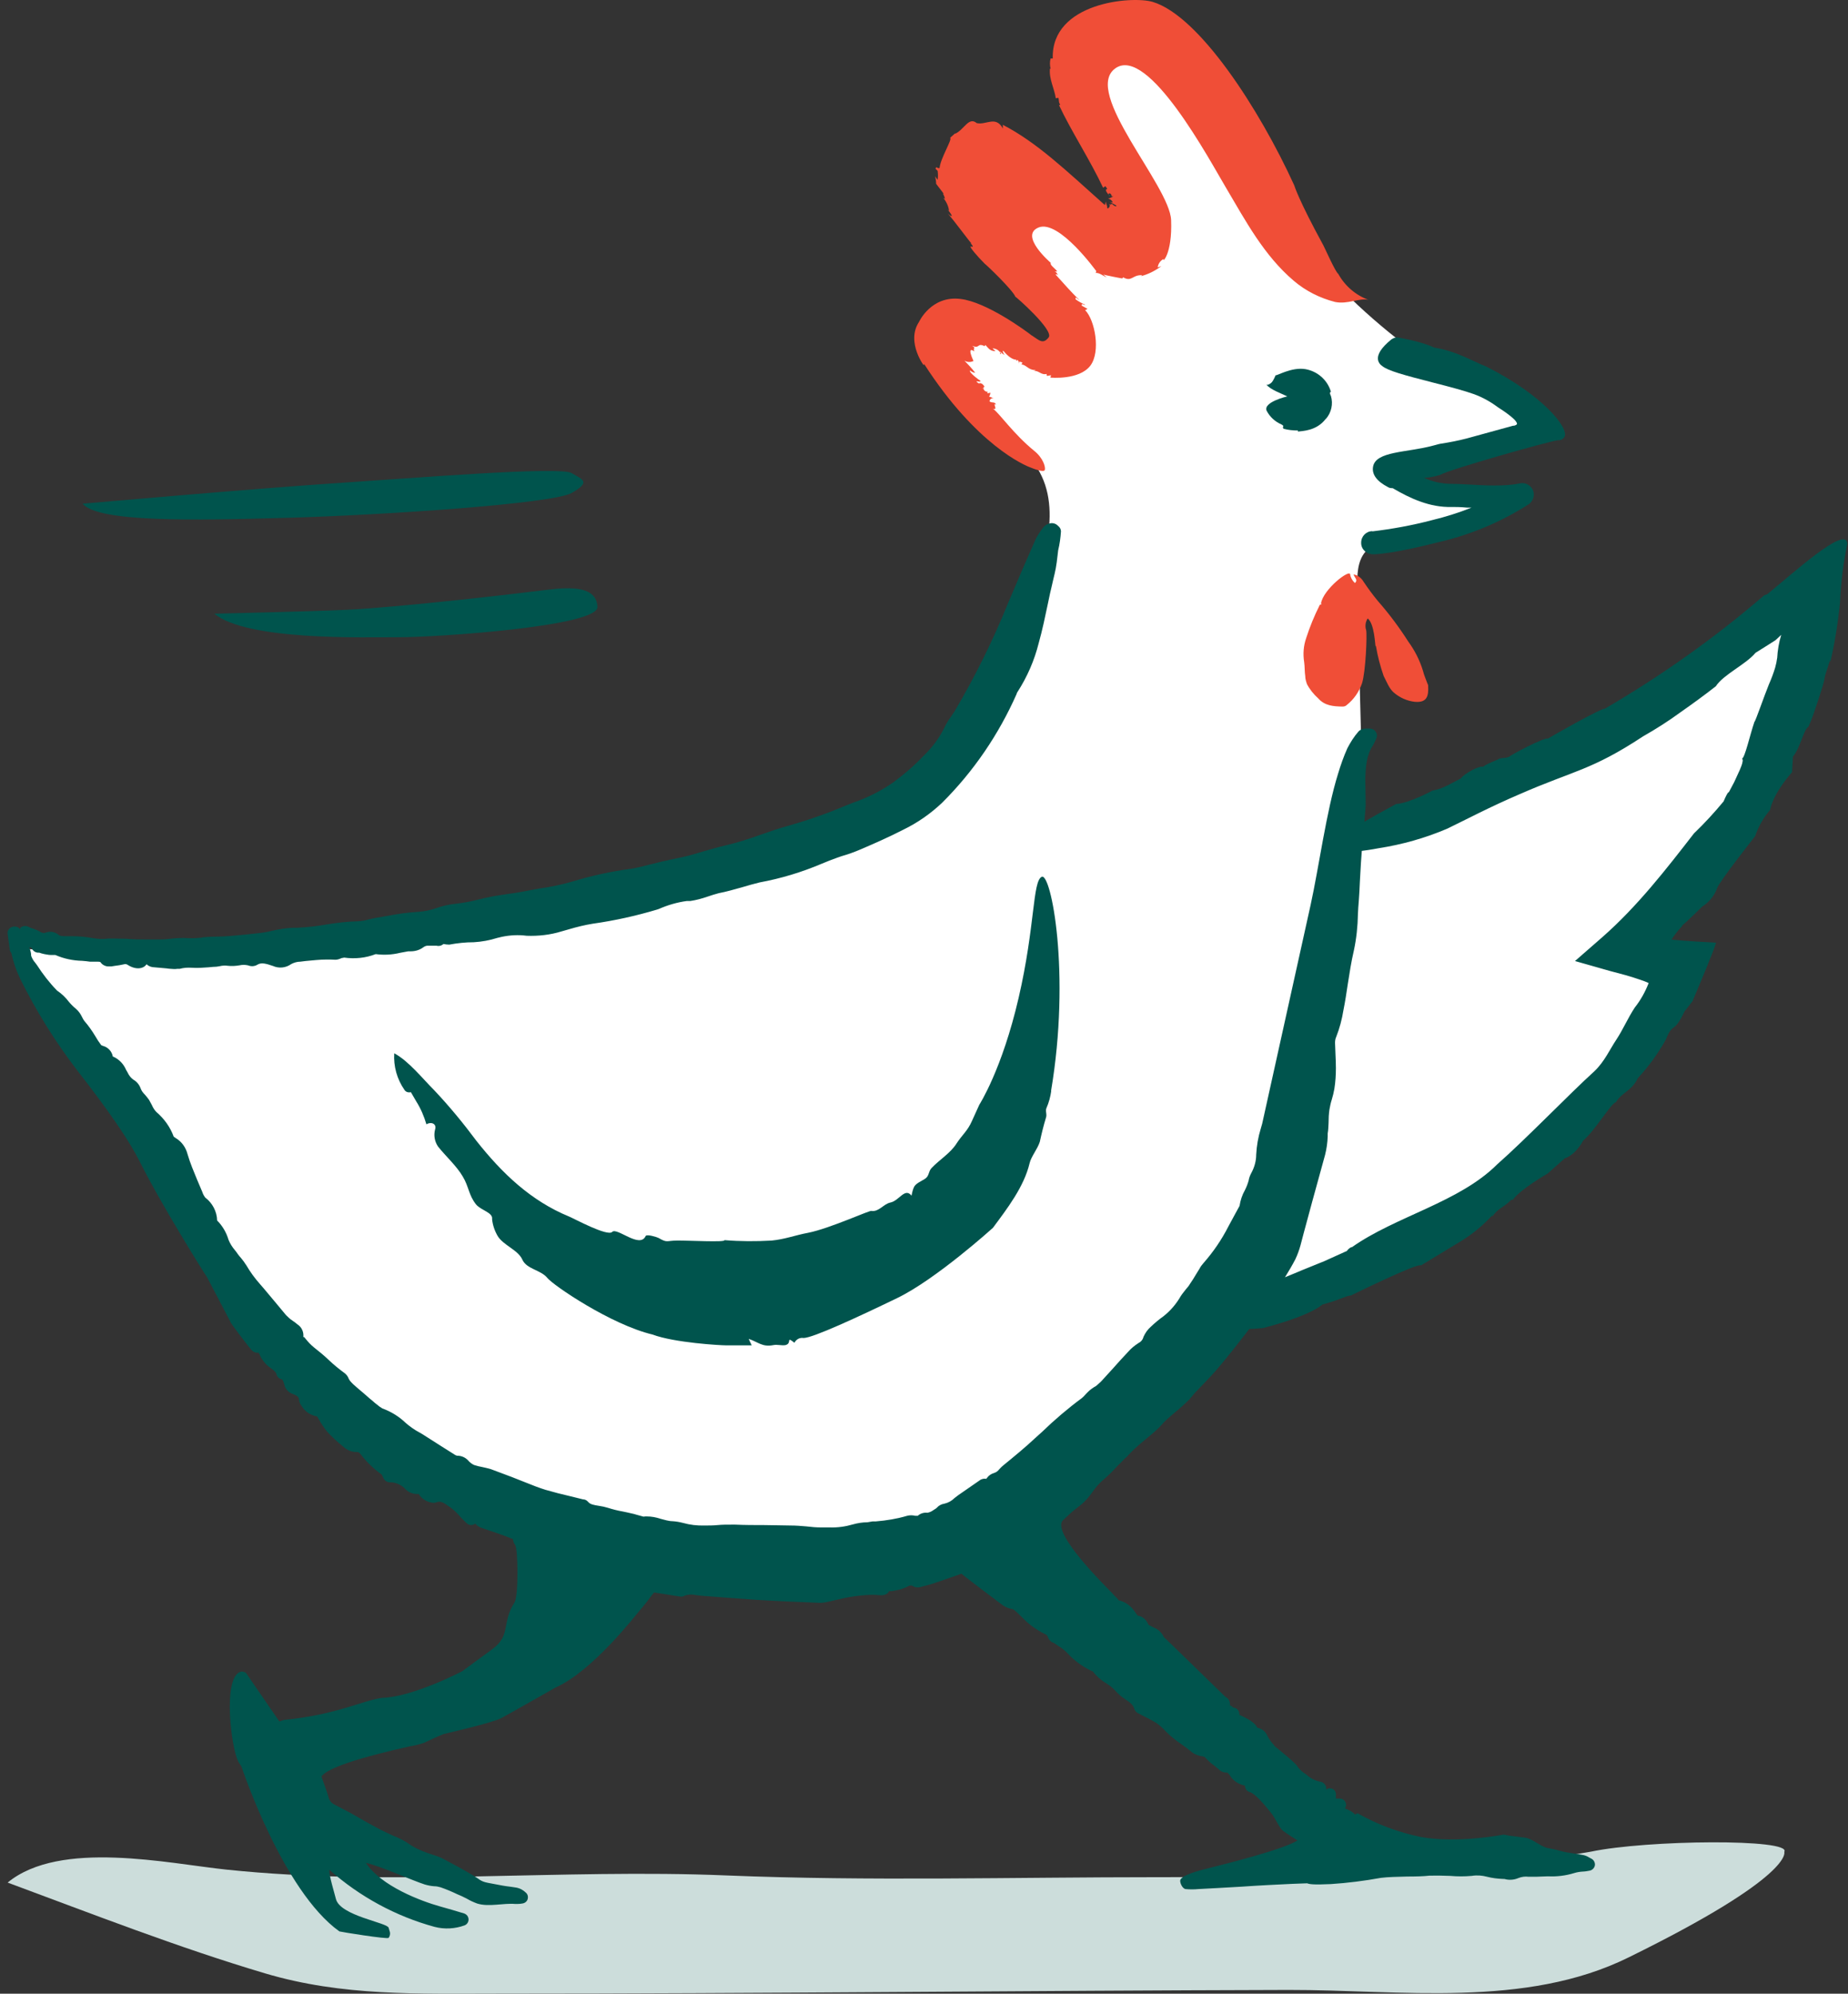<svg width="89" height="96" viewBox="0 0 89 96" fill="none" xmlns="http://www.w3.org/2000/svg">
    <rect x="0" y="0" width="89" height="96" fill="#333333" stroke="none"/>
    <path
        d="M33.299 42.687C38.074 41.241 42.921 39.192 46.031 35.291C47.487 33.471 48.475 31.328 49.411 29.196C50.389 26.928 51.252 24.099 49.703 22.185C48.756 20.999 47.154 20.562 46.031 19.522C44.907 18.493 44.762 16.163 46.239 15.851C46.728 15.747 47.227 15.913 47.705 16.069L51.232 17.297C51.419 15.518 50.816 13.749 49.599 12.439C49.089 11.898 48.413 11.274 48.59 10.556C48.839 9.537 50.347 9.641 51.252 10.151C52.157 10.66 53.249 11.378 54.144 10.848C55.371 10.109 54.581 8.226 53.541 7.269C52.501 6.312 51.169 5.075 51.689 3.764C52.251 2.349 54.362 2.516 55.652 3.317C58.253 4.919 59.73 7.769 61.498 10.255C64.577 14.561 68.748 17.962 73.585 20.115C71.66 21.332 69.559 22.248 67.354 22.83C68.665 23.995 70.422 24.505 72.149 24.224L66.99 25.899C66.532 26.044 66.054 26.211 65.752 26.575C65.357 27.043 65.357 27.719 65.367 28.332L65.669 40.19C73.512 37.985 80.782 34.126 87.003 28.873C86.649 35.697 83.508 42.073 78.317 46.514L80.637 46.722C78.151 53.234 72.898 58.289 66.303 60.536C63.974 61.306 61.519 61.711 59.314 62.793C54.175 65.31 51.169 71.125 45.885 73.351C43.992 74.151 41.922 74.422 39.863 74.453C35.65 74.495 31.5 73.507 27.401 72.529C25.103 71.978 22.783 71.416 20.651 70.397C16.303 68.306 13.027 64.436 10.676 60.245C9.49 58.123 8.512 55.897 7.233 53.848C5.777 51.518 3.967 49.458 2.095 47.482C1.876 47.253 0.763 46.379 0.774 46.057C0.794 45.433 2.084 45.818 2.469 45.849C3.873 45.974 5.288 46.067 6.692 46.13C12.465 46.358 18.248 45.963 23.938 44.965C27.1 44.403 30.22 43.644 33.289 42.708"
        fill="white"/>
    <path
        d="M76.611 89.161C69.673 90.368 62.819 90.388 55.767 90.388C48.714 90.388 41.901 90.586 34.995 90.305C27.017 89.972 18.851 90.856 10.905 90.024C8.117 89.733 2.895 88.568 0.368 90.648C4.466 92.167 8.564 93.769 12.756 95.017C16.5 96.13 20.151 95.995 24.062 95.995C36.732 95.995 49.39 95.849 62.059 95.818C67.416 95.808 73.46 96.713 78.442 94.247C86.441 90.316 85.931 89.171 85.931 89.171C86.326 88.526 79.326 88.589 76.611 89.161Z"
        fill="#CCDDDB"/>
    <path
        d="M50.618 52.537C51.575 46.858 50.618 42.011 50.171 42.219C49.723 42.427 49.859 44.58 49.058 48.044C48.257 51.507 47.165 53.192 47.165 53.192C47.165 53.192 46.946 53.681 46.811 53.972C46.603 54.451 46.343 54.638 46.072 55.054C45.781 55.522 45.24 55.845 44.866 56.24C44.699 56.417 44.762 56.635 44.533 56.771C44.054 57.051 44.013 57.02 43.898 57.572C43.576 57.166 43.306 57.821 42.879 57.904C42.546 57.977 42.338 58.352 41.974 58.31C41.974 58.227 39.977 59.153 38.916 59.361C38.302 59.475 37.803 59.673 37.158 59.735C36.409 59.777 35.65 59.777 34.891 59.714C34.953 59.829 33.143 59.725 32.602 59.735C32.093 59.735 32.145 59.86 31.718 59.61C31.645 59.569 31.146 59.413 31.094 59.517C30.813 60.141 29.711 59.08 29.482 59.319C29.253 59.548 27.662 58.684 27.412 58.58C25.561 57.821 24.177 56.49 22.95 54.94C22.315 54.087 21.639 53.265 20.911 52.495C20.349 51.934 19.684 51.091 18.987 50.717C18.945 51.341 19.122 51.965 19.476 52.475C19.538 52.579 19.663 52.62 19.788 52.589L20.048 53.036C20.266 53.38 20.422 53.754 20.537 54.139C20.734 54.004 21.046 54.087 20.953 54.389C20.88 54.669 20.932 54.971 21.098 55.21C21.452 55.658 21.993 56.146 22.284 56.646C22.586 57.145 22.565 57.54 22.929 57.998C23.178 58.289 23.751 58.383 23.699 58.705C23.73 58.996 23.823 59.267 23.969 59.517C24.239 59.964 24.947 60.182 25.155 60.65C25.363 61.118 26.039 61.139 26.361 61.535C26.642 61.888 29.419 63.781 31.427 64.26C32.477 64.655 34.693 64.78 34.964 64.78H36.201L36.056 64.468C36.524 64.624 36.711 64.873 37.242 64.769C37.429 64.728 37.647 64.801 37.824 64.769C38.167 64.686 37.824 64.312 38.261 64.655C38.344 64.489 38.521 64.395 38.698 64.426C39.145 64.426 41.34 63.407 43.212 62.502C45.084 61.597 47.82 59.121 47.82 59.121C48.506 58.196 49.318 57.145 49.588 56.001C49.661 55.689 49.963 55.335 50.077 54.981C50.16 54.597 50.254 54.212 50.368 53.837C50.441 53.66 50.327 53.494 50.4 53.348C50.514 53.088 50.587 52.818 50.628 52.527"
        fill="#00544D"/>
    <path
        d="M66.262 31.089C66.345 31.588 66.47 32.067 66.636 32.545C66.782 32.826 66.907 33.169 67.136 33.356C67.416 33.596 67.77 33.752 68.134 33.793C68.717 33.845 68.81 33.533 68.779 33.013C68.779 32.982 68.769 32.951 68.748 32.92C68.675 32.712 68.581 32.514 68.529 32.296C68.373 31.786 68.134 31.318 67.822 30.891C67.385 30.205 66.896 29.55 66.356 28.936C66.106 28.634 65.887 28.333 65.669 28.01C65.565 27.833 65.398 27.698 65.191 27.657C65.222 27.812 65.419 27.916 65.253 28.073C65.128 27.958 65.045 27.812 65.024 27.657C64.993 27.396 63.734 28.374 63.62 29.05C63.641 29.071 63.641 29.092 63.63 29.102C63.63 29.102 63.557 29.113 63.557 29.134C63.609 29.175 63.609 29.175 63.557 29.134C63.297 29.654 63.079 30.184 62.902 30.735C62.777 31.099 62.746 31.495 62.809 31.88C62.84 32.108 62.829 32.368 62.861 32.556C62.861 32.691 62.902 32.816 62.944 32.941C63.079 33.2 63.266 33.429 63.485 33.627C63.807 33.991 64.223 34.012 64.65 34.022C64.733 34.022 64.806 34.002 64.858 33.949C65.201 33.679 65.451 33.315 65.596 32.899C65.773 32.337 65.846 30.548 65.794 30.34C65.731 30.153 65.763 29.945 65.867 29.778C66.2 30.038 66.22 31.058 66.251 31.131"
        fill="#F04E37"/>
    <path d="M45.417 9.194C45.417 9.194 45.365 9.131 45.334 9.1L45.417 9.194Z" fill="#2D7372"/>
    <path d="M53.395 9.37L53.364 9.329C53.364 9.329 53.385 9.36 53.395 9.37Z" fill="#2D7372"/>
    <path
        d="M44.512 17.536C47.029 21.436 49.349 22.414 49.651 22.518C49.723 22.549 50.264 22.768 50.316 22.633C50.368 22.497 50.233 22.05 49.817 21.717C48.787 20.875 48.153 19.918 47.82 19.678C48.101 19.793 47.757 19.335 47.976 19.491C47.903 19.314 47.789 19.429 47.653 19.325C47.685 19.19 47.768 19.148 47.903 19.2L47.757 19.148H47.789L47.633 19.096C47.674 19.044 47.695 18.971 47.695 18.909C47.643 18.919 47.591 18.93 47.549 18.94C47.549 18.909 47.56 18.878 47.57 18.846C47.529 18.888 47.456 18.846 47.373 18.773H47.414L47.31 18.69C47.477 18.753 47.279 18.607 47.425 18.628C47.341 18.514 47.279 18.42 47.133 18.462C46.832 18.253 47.31 18.462 47.206 18.326C47.185 18.326 46.644 17.931 46.717 17.837C46.79 17.9 46.873 17.941 46.967 17.952C46.811 17.744 46.634 17.556 46.447 17.369C46.582 17.442 46.748 17.453 46.884 17.38C46.884 17.38 46.52 16.631 46.925 16.922C46.894 16.86 46.894 16.797 46.925 16.735L47.008 16.797L46.821 16.652C47.217 16.808 47.04 16.485 47.425 16.672C47.425 16.652 47.435 16.631 47.456 16.61C47.622 16.787 47.674 16.901 47.945 16.912L47.799 16.776C47.955 16.776 48.101 16.86 48.184 16.995L48.153 17.037C48.236 17.057 48.236 17.057 48.153 16.901C48.215 16.985 48.298 17.057 48.402 17.099C48.33 17.068 48.246 16.849 48.33 16.901C48.454 17.057 48.725 17.328 48.943 17.317V17.38L49.016 17.328C49.037 17.38 49.068 17.442 49.089 17.505C49.089 17.473 49.089 17.442 49.068 17.411C49.13 17.432 49.182 17.411 49.245 17.473C49.224 17.494 49.203 17.515 49.193 17.546C49.442 17.577 49.536 17.827 49.858 17.817C49.879 17.837 49.817 17.848 49.775 17.858C50.056 17.837 50.129 18.077 50.42 18.004C50.389 18.025 50.42 18.077 50.42 18.097C50.483 18.097 50.555 18.077 50.618 18.066L50.587 18.181C50.587 18.181 51.97 18.316 52.511 17.608C53.021 16.932 52.729 15.403 52.261 14.935L52.376 14.873C52.282 14.821 52.188 14.769 52.095 14.717C52.095 14.54 52.23 14.738 52.251 14.665C52.095 14.602 51.949 14.519 51.804 14.415C51.762 14.228 51.908 14.415 51.991 14.447C51.554 14.041 51.242 13.656 50.836 13.219C50.878 13.188 50.919 13.219 50.961 13.261C50.919 13.198 50.878 13.084 50.784 13.073H50.919C50.826 12.928 50.545 12.761 50.607 12.657C50.607 12.657 49.058 11.336 50.025 10.951C51.003 10.567 52.802 13.063 52.802 13.063C52.75 13.094 52.812 13.157 52.74 13.146C52.927 13.105 53.125 13.292 53.301 13.354L53.135 13.219C53.218 13.25 54.061 13.417 54.05 13.406L54.092 13.354C54.498 13.583 54.529 13.25 54.955 13.25C55.007 13.25 55.028 13.261 54.934 13.302C55.298 13.209 55.631 13.042 55.933 12.813C55.871 12.834 55.819 12.855 55.756 12.876C55.777 12.699 55.881 12.553 56.037 12.47C55.954 12.678 56.464 12.262 56.401 10.598C56.339 8.934 52.126 4.451 53.707 3.296C55.288 2.141 58.284 7.769 59.043 9.038C59.99 10.639 60.874 12.304 62.309 13.521C62.881 14.01 63.568 14.353 64.296 14.54C64.91 14.665 65.44 14.342 65.898 14.436C65.284 14.207 64.774 13.77 64.452 13.188C64.317 13.105 63.807 11.95 63.734 11.815C62.528 9.61 62.33 8.923 62.33 8.923C60.655 5.251 57.753 0.768 55.517 0.092C54.518 -0.209 50.618 0.113 50.701 2.818H50.597C50.555 2.974 50.555 3.15 50.597 3.306H50.566C50.514 3.806 50.774 4.243 50.847 4.731L50.971 4.711C51.013 4.825 50.971 4.929 51.065 5.043L51.003 5.064C51.575 6.292 52.501 7.706 53.125 9.038L53.239 8.965L53.322 9.09C53.322 9.09 53.291 9.131 53.27 9.121C53.239 9.194 53.322 9.287 53.385 9.37C53.385 9.235 53.562 9.35 53.53 9.454H53.614C53.541 9.506 53.457 9.537 53.364 9.568C53.468 9.579 53.551 9.651 53.593 9.745C53.52 9.745 53.437 9.724 53.374 9.672C53.499 9.745 53.624 9.828 53.77 9.901C53.749 9.974 53.624 9.901 53.551 9.807C53.551 9.818 53.551 9.839 53.551 9.849C53.52 9.828 53.499 9.807 53.478 9.787C53.582 9.911 53.395 9.818 53.364 9.807C53.593 9.87 53.291 10.171 53.322 9.953C53.322 9.911 53.301 9.859 53.291 9.818C53.343 10.109 53.27 9.787 53.26 9.703C53.239 9.755 53.239 9.818 53.26 9.87C53.229 9.828 53.218 9.776 53.229 9.724C53.229 9.787 53.187 9.859 53.229 9.891C51.304 8.174 49.942 6.864 48.298 6.011V6.188C47.955 5.553 47.497 6.032 47.04 5.928C46.644 5.595 46.426 6.271 45.979 6.448L46.01 6.396C45.947 6.489 45.76 6.614 45.76 6.645C45.875 6.697 45.282 7.644 45.251 8.091C45.105 8.133 45.126 7.966 45.053 8.122L45.157 8.226C45.178 8.372 45.178 8.518 45.157 8.663C45.115 8.611 45.074 8.549 45.032 8.486C45.063 8.601 45.084 8.726 45.084 8.85C45.219 9.038 45.479 9.339 45.438 9.339C45.396 9.339 45.386 9.277 45.355 9.246C45.427 9.339 45.49 9.454 45.511 9.579C45.479 9.558 45.459 9.537 45.427 9.527C45.573 9.703 45.677 9.922 45.708 10.151L45.636 10.088C45.916 10.421 45.885 10.515 45.646 10.275C45.916 10.588 46.717 11.659 46.78 11.721C46.644 11.648 47.019 11.95 46.748 11.867C46.665 11.867 47.06 12.335 47.425 12.699C47.529 12.772 48.777 13.968 48.901 14.29C48.901 14.259 50.774 15.903 50.503 16.246C50.233 16.589 50.066 16.402 49.692 16.152C49.692 16.152 49.703 16.173 49.713 16.173C49.401 15.924 47.508 14.54 46.26 14.395C44.845 14.218 44.262 15.497 44.262 15.497C43.597 16.496 44.585 17.733 44.481 17.577"
        fill="#F04E37"/>
    <path
        d="M53.405 9.464C53.489 9.412 53.437 9.412 53.395 9.37C53.416 9.412 53.437 9.443 53.405 9.464Z"
        fill="#2D7372"/>
    <path
        d="M63.859 20.167C64.119 19.866 64.213 19.45 64.098 19.065C64.098 19.065 63.994 18.888 64.098 18.867C63.932 18.295 63.453 17.879 62.871 17.775C62.195 17.661 61.467 18.118 61.436 18.066C61.352 18.264 61.259 18.42 61.238 18.41C61.269 18.41 61.072 18.566 60.988 18.524C61.217 18.774 61.644 18.919 61.997 19.086C61.997 19.086 60.832 19.356 60.999 19.772C61.155 20.074 61.404 20.303 61.716 20.438C61.904 20.542 61.716 20.531 61.82 20.646C62.049 20.708 62.278 20.729 62.507 20.729V20.781C62.705 20.75 63.401 20.76 63.849 20.167"
        fill="#00544D"/>
    <path
        d="M13.911 24.931C18.56 24.796 26.632 24.255 27.537 23.735C28.452 23.204 28.098 23.111 27.526 22.778C26.954 22.445 19.808 23.028 16.469 23.246C12.309 23.517 3.977 24.255 3.977 24.255C4.747 25.15 9.24 25.066 13.9 24.931"
        fill="#00544D"/>
    <path
        d="M26.309 28.405C25.103 28.561 19.299 29.238 16.709 29.362C14.972 29.445 10.322 29.55 10.322 29.55C11.903 30.85 17.447 30.683 19.247 30.683C21.036 30.683 28.837 30.163 28.774 29.217C28.722 28.26 27.599 28.239 26.309 28.405Z"
        fill="#00544D"/>
    <path
        d="M66.095 25.576C65.794 25.576 65.554 25.826 65.554 26.128V26.148C65.554 26.45 65.814 26.689 66.126 26.689H66.189C67.084 26.648 68.529 26.294 69.237 26.117C70.786 25.763 72.263 25.15 73.595 24.297C73.855 24.141 73.948 23.797 73.793 23.538C73.668 23.329 73.428 23.225 73.189 23.277C72.451 23.433 71.452 23.371 70.714 23.329C70.37 23.309 70.079 23.298 69.892 23.298C69.434 23.298 68.987 23.194 68.581 23.007C68.831 22.997 69.07 22.955 69.299 22.882C69.33 22.882 69.361 22.861 69.393 22.851C69.819 22.601 74.552 21.259 75.03 21.197H75.114C75.218 21.176 75.311 21.114 75.353 21.02C75.55 20.604 74.323 19.034 71.577 17.65C70.953 17.411 70.141 16.901 69.06 16.735C68.519 16.454 67.312 16.246 67.291 16.246C67.188 16.246 67.084 16.288 67 16.35C66.522 16.745 66.324 17.057 66.366 17.328C66.387 17.453 66.47 17.567 66.574 17.629C66.844 17.848 67.552 18.046 69.049 18.43C69.788 18.617 70.568 18.826 70.995 18.982C71.421 19.138 71.816 19.366 72.18 19.637C72.18 19.637 73.553 20.49 72.867 20.5L70.63 21.114C70.225 21.218 69.809 21.301 69.393 21.363C69.32 21.374 69.247 21.395 69.174 21.416L69.018 21.457C67.749 21.8 66.251 21.717 66.126 22.477C66.064 22.841 66.303 23.173 66.844 23.454C66.907 23.496 66.98 23.506 67.063 23.506H67.073C67.905 23.995 68.862 24.442 69.913 24.411C70.079 24.411 70.339 24.411 70.651 24.442H70.87C70.246 24.692 69.611 24.89 68.966 25.046C68.02 25.295 67.052 25.472 66.085 25.587"
        fill="#00544D"/>
    <path d="M72.742 57.79L72.711 57.831C72.711 57.831 72.742 57.8 72.742 57.79Z" fill="#00544D"/>
    <path d="M82.613 33.013L82.582 33.065L82.623 33.013H82.613Z" fill="#2D7372"/>
    <path
        d="M85.588 31.682C85.567 31.838 85.536 31.994 85.494 32.139C85.411 32.42 85.307 32.691 85.192 32.951C84.974 33.481 84.527 34.782 84.496 34.75C84.277 35.385 84.028 36.519 83.892 36.529C84.028 36.591 83.747 37.163 83.747 37.163C83.747 37.163 83.632 37.413 83.518 37.663L83.258 38.152C83.258 38.152 83.237 38.058 83.008 38.589C82.561 39.129 82.093 39.639 81.583 40.128C80.252 41.844 78.858 43.644 77.162 45.131L75.852 46.275L77.537 46.754L78.275 46.951L78.66 47.066L78.941 47.159C79.128 47.222 79.305 47.284 79.399 47.336C79.232 47.763 79.014 48.158 78.733 48.512C78.39 49.032 78.171 49.562 77.849 50.051C77.516 50.55 77.277 51.112 76.788 51.58C75.592 52.662 73.47 54.867 72.107 56.063C70.277 57.894 67.229 58.56 65.118 60.047C65.024 60.047 64.868 60.213 64.868 60.234L63.786 60.723L62.684 61.17C62.684 61.17 62.371 61.306 61.883 61.503L61.903 61.472C62.07 61.202 62.236 60.921 62.382 60.64C62.486 60.421 62.569 60.193 62.632 59.964C62.684 59.766 62.736 59.569 62.788 59.371L63.193 57.873C63.401 57.114 63.609 56.365 63.817 55.605C63.89 55.314 63.932 55.013 63.942 54.721V54.576C63.973 54.409 63.973 54.243 63.984 54.077C63.984 53.858 63.994 53.65 64.025 53.432C64.056 53.265 64.088 53.099 64.14 52.943C64.192 52.776 64.233 52.599 64.264 52.423C64.317 52.09 64.337 51.757 64.337 51.424C64.337 51.206 64.327 50.987 64.317 50.769C64.306 50.55 64.306 50.405 64.296 50.218C64.296 50.124 64.306 50.03 64.348 49.937C64.514 49.521 64.629 49.084 64.701 48.636C64.785 48.22 64.847 47.804 64.909 47.388C64.993 46.858 65.076 46.306 65.201 45.776C65.326 45.194 65.388 44.601 65.398 44.008C65.409 43.8 65.419 43.581 65.44 43.373C65.461 43.061 65.481 42.76 65.492 42.447C65.513 42.136 65.523 41.834 65.544 41.532L65.585 40.971C66.012 40.919 66.376 40.846 66.376 40.846C67.52 40.669 68.633 40.357 69.705 39.899C70.693 39.421 71.722 38.869 73.2 38.235C75.79 37.101 76.653 37.091 79.128 35.458C79.752 35.104 80.356 34.719 80.938 34.293C81.531 33.877 82.103 33.461 82.634 33.044C83.008 32.472 84.069 32.004 84.548 31.432C84.548 31.432 85.432 30.881 85.505 30.829C85.536 30.798 85.785 30.569 85.785 30.569C85.671 30.933 85.609 31.318 85.588 31.703V31.682ZM84.964 28.665C82.582 30.715 80.002 32.545 77.287 34.126C77.131 34.085 74.677 35.478 74.552 35.562C74.365 35.499 72.773 36.342 72.69 36.435C72.461 36.539 72.274 36.456 72.118 36.581C72.118 36.581 71.483 36.831 71.431 36.924C71.244 36.852 70.526 37.247 70.349 37.486C69.923 37.694 69.528 37.975 68.987 38.068C68.987 38.068 67.864 38.682 67.239 38.713C66.615 39.046 66.116 39.327 65.71 39.566L65.773 38.776C65.773 38.651 65.752 37.642 65.752 37.517C65.773 36.924 65.804 36.363 66.126 35.884C66.168 35.811 66.199 35.739 66.23 35.676L66.293 35.53C66.334 35.426 66.314 35.322 66.251 35.229C66.189 35.135 66.085 35.083 65.97 35.083H65.762C65.627 35.083 65.502 35.135 65.419 35.229C65.211 35.468 65.034 35.749 64.889 36.03C64.712 36.425 64.566 36.841 64.441 37.257C63.88 39.046 63.516 41.771 63.12 43.571L60.842 53.858C60.811 54.025 60.77 54.181 60.718 54.347C60.593 54.753 60.52 55.179 60.499 55.595C60.499 55.897 60.416 56.198 60.27 56.469C60.208 56.583 60.156 56.708 60.135 56.843C60.093 56.999 60.031 57.155 59.958 57.301C59.823 57.54 59.74 57.79 59.698 58.06C59.698 58.071 59.688 58.081 59.677 58.102L59.501 58.424C59.386 58.632 59.272 58.851 59.157 59.059C58.835 59.693 58.429 60.286 57.961 60.817C57.888 60.9 57.816 60.993 57.764 61.097L57.597 61.368C57.504 61.524 57.41 61.68 57.306 61.826C57.254 61.919 57.181 62.002 57.108 62.086C57.046 62.169 56.931 62.304 56.859 62.419C56.651 62.783 56.37 63.115 56.037 63.376C55.818 63.532 55.621 63.698 55.423 63.885C55.267 64.02 55.153 64.187 55.069 64.374C55.038 64.509 54.945 64.613 54.82 64.676C54.643 64.79 54.477 64.925 54.341 65.081C54.081 65.352 53.832 65.633 53.582 65.913L53.041 66.506C52.968 66.579 52.885 66.652 52.812 66.714C52.781 66.746 52.74 66.766 52.698 66.787C52.615 66.839 52.542 66.891 52.469 66.954C52.396 67.016 52.344 67.078 52.272 67.151C52.219 67.214 52.167 67.266 52.105 67.318C51.429 67.817 50.784 68.368 50.181 68.951L49.858 69.242C49.37 69.7 48.849 70.126 48.277 70.594C48.225 70.636 48.173 70.698 48.121 70.75C48.059 70.833 47.976 70.896 47.872 70.927C47.736 70.969 47.622 71.041 47.539 71.156C47.528 71.177 47.508 71.187 47.497 71.208C47.404 71.187 47.31 71.208 47.227 71.249L46.145 71.998L45.968 72.134C45.833 72.269 45.666 72.362 45.479 72.404C45.344 72.425 45.219 72.487 45.126 72.591C45.105 72.612 45.084 72.633 45.063 72.643L44.949 72.716C44.866 72.778 44.772 72.82 44.668 72.841C44.502 72.82 44.325 72.872 44.2 72.987H44.075C43.95 72.955 43.815 72.955 43.69 72.987C43.201 73.132 42.692 73.215 42.182 73.257H42.026C41.943 73.267 41.87 73.288 41.776 73.299C41.537 73.299 41.298 73.34 41.069 73.403C40.715 73.507 40.341 73.559 39.966 73.548H39.561C39.311 73.548 39.072 73.527 38.822 73.496C38.573 73.475 38.333 73.455 38.084 73.455C37.657 73.444 37.22 73.444 36.784 73.434C36.347 73.434 35.879 73.434 35.421 73.413H35.213C34.995 73.413 34.776 73.413 34.558 73.434C34.339 73.455 34.142 73.455 33.923 73.455C33.569 73.465 33.226 73.423 32.893 73.33C32.727 73.288 32.56 73.257 32.384 73.247C32.29 73.247 32.186 73.226 32.092 73.205C31.999 73.184 31.905 73.153 31.812 73.132C31.593 73.059 31.375 73.018 31.146 73.018C31.094 73.018 31.042 73.018 30.99 73.028L30.688 72.945C30.584 72.914 30.48 72.882 30.366 72.862C30.262 72.841 30.106 72.799 29.981 72.778C29.742 72.737 29.503 72.674 29.274 72.602C29.138 72.56 28.993 72.529 28.847 72.508C28.598 72.466 28.431 72.446 28.317 72.31C28.254 72.238 28.171 72.196 28.077 72.196L27.485 72.05C27.079 71.957 26.673 71.853 26.278 71.738C25.976 71.645 25.675 71.53 25.373 71.406L24.926 71.229L24.634 71.114C24.302 70.989 23.969 70.865 23.636 70.74C23.49 70.698 23.355 70.667 23.209 70.636C23.085 70.615 22.96 70.584 22.835 70.542C22.741 70.501 22.658 70.438 22.585 70.365C22.45 70.199 22.253 70.095 22.034 70.095C21.992 70.095 21.961 70.074 21.93 70.064C21.462 69.772 20.994 69.471 20.536 69.18C20.432 69.107 20.318 69.044 20.214 68.982C19.975 68.857 19.756 68.701 19.548 68.524C19.226 68.212 18.841 67.973 18.414 67.817C18.321 67.765 18.238 67.703 18.154 67.63L18.071 67.567C17.977 67.484 17.884 67.401 17.79 67.328L17.541 67.11C17.426 67.016 17.312 66.912 17.197 66.818C17.073 66.714 16.958 66.61 16.854 66.486L16.792 66.382C16.761 66.288 16.698 66.205 16.615 66.132C16.345 65.934 16.074 65.716 15.835 65.487C15.606 65.269 15.367 65.071 15.127 64.884C14.971 64.759 14.836 64.613 14.711 64.457C14.68 64.426 14.628 64.332 14.607 64.395C14.639 64.145 14.535 63.906 14.326 63.771C14.254 63.708 14.171 63.646 14.077 63.584C13.963 63.511 13.869 63.417 13.775 63.324C13.598 63.115 13.432 62.907 13.255 62.699C13.005 62.408 12.766 62.106 12.517 61.826C12.267 61.545 12.049 61.243 11.861 60.921L11.809 60.848C11.747 60.744 11.674 60.661 11.601 60.567C11.549 60.505 11.497 60.453 11.456 60.39C11.414 60.328 11.362 60.255 11.31 60.193C11.185 60.047 11.081 59.881 11.008 59.704C10.904 59.35 10.717 59.028 10.457 58.768C10.447 58.331 10.228 57.925 9.885 57.665C9.823 57.582 9.771 57.488 9.739 57.384C9.573 56.999 9.407 56.604 9.251 56.209C9.167 56.001 9.095 55.782 9.032 55.574C8.949 55.252 8.751 54.971 8.47 54.805L8.366 54.732C8.2 54.274 7.909 53.868 7.534 53.546C7.441 53.452 7.368 53.338 7.316 53.213C7.274 53.13 7.222 53.047 7.181 52.964C7.118 52.87 7.045 52.787 6.973 52.703C6.889 52.62 6.817 52.527 6.775 52.412C6.713 52.235 6.588 52.079 6.421 51.986C6.307 51.903 6.213 51.788 6.151 51.653L6.068 51.507C5.953 51.237 5.745 51.018 5.485 50.894L5.433 50.873C5.392 50.633 5.204 50.425 4.965 50.363C4.903 50.342 4.872 50.322 4.872 50.322C4.768 50.186 4.674 50.041 4.591 49.895C4.435 49.635 4.258 49.385 4.06 49.157C4.019 49.105 3.987 49.042 3.956 48.98C3.883 48.824 3.779 48.678 3.655 48.574C3.53 48.47 3.415 48.356 3.311 48.231C3.155 48.023 2.968 47.846 2.75 47.7C2.386 47.326 2.063 46.91 1.782 46.473L1.689 46.348C1.605 46.255 1.543 46.14 1.501 46.026C1.501 45.88 1.46 45.745 1.408 45.61C1.449 45.61 1.501 45.641 1.512 45.63C1.574 45.786 1.72 45.89 1.886 45.87L2.011 45.911C2.094 45.932 2.178 45.953 2.261 45.963C2.323 45.974 2.386 45.984 2.458 45.984H2.614C2.614 45.984 2.656 45.984 2.666 45.984C3.072 46.161 3.509 46.255 3.956 46.265C4.081 46.275 4.206 46.286 4.331 46.306C4.403 46.306 4.466 46.306 4.539 46.306H4.663C4.82 46.306 4.84 46.317 4.851 46.348C4.944 46.473 5.1 46.546 5.267 46.535C5.298 46.535 5.329 46.535 5.36 46.535L5.485 46.514C5.662 46.494 5.849 46.462 6.026 46.421C6.078 46.421 6.13 46.442 6.172 46.473C6.536 46.702 6.91 46.66 7.056 46.431C7.16 46.525 7.295 46.577 7.441 46.577L8.023 46.629C8.138 46.65 8.262 46.65 8.377 46.66C8.429 46.66 8.491 46.66 8.543 46.65H8.658C8.845 46.598 9.032 46.587 9.23 46.598C9.5 46.618 9.771 46.598 10.041 46.577L10.27 46.556C10.374 46.556 10.478 46.546 10.572 46.525C10.707 46.494 10.842 46.483 10.967 46.504C11.154 46.525 11.341 46.514 11.528 46.483C11.664 46.452 11.809 46.452 11.945 46.483C12.101 46.546 12.267 46.535 12.413 46.442C12.6 46.338 12.818 46.4 13.151 46.514C13.432 46.639 13.765 46.608 14.025 46.421C14.16 46.348 14.316 46.306 14.462 46.306L14.711 46.275C15.055 46.244 15.398 46.203 15.741 46.203C15.866 46.203 15.991 46.203 16.157 46.213C16.261 46.213 16.365 46.171 16.459 46.13C16.49 46.13 16.532 46.119 16.573 46.109C17.083 46.182 17.613 46.13 18.092 45.942C18.487 45.994 18.882 45.974 19.267 45.88C19.402 45.859 19.527 45.828 19.663 45.807H19.777C19.995 45.807 20.214 45.745 20.391 45.61C20.463 45.558 20.547 45.526 20.64 45.537H21.025C21.14 45.568 21.264 45.537 21.358 45.454C21.452 45.474 21.545 45.485 21.639 45.485C22.024 45.412 22.419 45.37 22.814 45.37C23.199 45.349 23.584 45.277 23.948 45.162L24.166 45.11C24.562 45.027 24.967 45.006 25.363 45.058C25.924 45.079 26.496 45.017 27.037 44.85L27.401 44.746C27.786 44.632 28.171 44.538 28.556 44.476C29.596 44.33 30.626 44.101 31.635 43.8L31.728 43.769C32.155 43.581 32.612 43.446 33.081 43.384H33.247C33.528 43.342 33.798 43.269 34.069 43.176C34.246 43.113 34.422 43.061 34.61 43.009C34.995 42.936 35.379 42.822 35.754 42.718C36.035 42.635 36.326 42.551 36.586 42.489C37.605 42.302 38.604 42 39.561 41.595C39.81 41.491 40.071 41.386 40.31 41.303L40.518 41.23C40.84 41.137 41.163 41.023 41.475 40.887C42.13 40.606 42.837 40.294 43.503 39.951C44.19 39.618 44.814 39.181 45.365 38.661C46.883 37.153 48.1 35.364 48.964 33.408C48.964 33.377 48.985 33.346 49.005 33.315C49.474 32.587 49.817 31.796 50.025 30.964C50.202 30.33 50.337 29.685 50.472 29.04C50.534 28.738 50.597 28.437 50.67 28.145L50.732 27.875C50.774 27.709 50.815 27.532 50.846 27.365C50.878 27.199 50.909 26.96 50.93 26.762L50.961 26.502C51.034 26.2 51.075 25.899 51.096 25.587C51.096 25.483 51.044 25.389 50.961 25.326C50.846 25.202 50.68 25.16 50.524 25.212C50.41 25.243 50.316 25.306 50.243 25.399L50.17 25.493C50.056 25.649 49.952 25.805 49.869 25.982C49.422 26.991 48.985 28 48.558 29.019C47.83 30.819 46.967 32.566 45.978 34.241C45.926 34.324 45.864 34.417 45.812 34.49C45.666 34.678 45.552 34.886 45.448 35.104C45.209 35.572 44.886 35.998 44.512 36.363L44.429 36.446C43.992 36.904 43.513 37.309 43.004 37.684C42.421 38.089 41.776 38.412 41.111 38.641L40.715 38.797C39.81 39.181 38.874 39.504 37.928 39.774C37.491 39.889 37.064 40.045 36.638 40.19C36.097 40.388 35.535 40.565 34.974 40.7C34.61 40.783 34.256 40.887 33.892 40.991L33.174 41.199C32.914 41.262 32.644 41.324 32.373 41.376L31.812 41.501C31.645 41.543 31.479 41.584 31.302 41.626C31 41.709 30.699 41.782 30.387 41.834C29.43 41.959 28.483 42.167 27.568 42.447C27.058 42.593 26.528 42.708 25.997 42.78L25.321 42.905C25.019 42.968 24.728 43.009 24.427 43.051C24.177 43.092 23.917 43.124 23.657 43.176C23.438 43.217 23.23 43.269 23.012 43.321C22.658 43.415 22.294 43.477 21.93 43.519C21.618 43.55 21.306 43.623 21.015 43.727C20.744 43.821 20.463 43.883 20.172 43.904C19.642 43.935 19.122 44.008 18.602 44.112L18.113 44.195C17.988 44.216 17.853 44.247 17.728 44.278C17.572 44.33 17.405 44.351 17.239 44.361C16.729 44.372 16.22 44.434 15.71 44.517C15.242 44.601 14.763 44.653 14.295 44.673H14.129C13.796 44.684 13.474 44.736 13.151 44.809C12.974 44.85 12.797 44.892 12.621 44.913C12.111 44.975 11.591 45.027 11.071 45.069C10.842 45.09 10.613 45.1 10.395 45.1C10.239 45.1 10.083 45.11 9.916 45.121C9.843 45.121 9.76 45.131 9.687 45.152C9.49 45.173 9.282 45.183 9.074 45.173C8.772 45.152 8.481 45.173 8.19 45.204C8.034 45.225 7.878 45.235 7.722 45.235H6.962C6.713 45.235 6.484 45.235 6.245 45.214C6.005 45.194 5.828 45.204 5.548 45.194H5.215C4.965 45.225 4.726 45.214 4.476 45.173C4.143 45.11 3.8 45.079 3.467 45.079H3.155C2.968 45.079 2.874 45.069 2.812 45.006C2.646 44.871 2.417 44.83 2.219 44.902C2.115 44.944 2.001 44.923 1.907 44.85C1.772 44.778 1.637 44.725 1.491 44.684L1.335 44.611C1.221 44.569 1.085 44.59 0.992 44.663C0.971 44.684 0.981 44.715 0.961 44.736C0.929 44.705 0.909 44.673 0.877 44.653C0.784 44.611 0.68 44.601 0.586 44.632C0.44 44.673 0.347 44.819 0.368 44.965L0.472 45.724C0.472 45.786 0.503 45.838 0.544 45.88C0.638 46.306 0.773 46.712 0.961 47.107C1.73 48.668 2.656 50.155 3.717 51.538C5.246 53.494 6.234 54.94 6.723 55.918C7.794 58.06 9.875 61.368 9.927 61.43L9.968 61.493L11.092 63.636C11.05 63.656 12.017 64.894 12.028 64.904C12.038 64.904 12.08 64.957 12.09 64.977C12.173 65.092 12.319 65.154 12.454 65.133C12.475 65.175 12.496 65.206 12.517 65.248L12.569 65.362C12.61 65.435 12.652 65.497 12.704 65.56C12.797 65.685 12.912 65.789 13.047 65.882C13.203 65.997 13.297 66.07 13.318 66.184C13.349 66.288 13.432 66.382 13.536 66.402C13.609 66.423 13.64 66.454 13.713 66.746C13.775 66.922 13.921 67.058 14.098 67.12C14.347 67.214 14.399 67.287 14.399 67.401C14.41 67.515 14.462 67.619 14.535 67.713C14.691 67.973 14.961 68.15 15.273 68.202L15.346 68.327C15.46 68.535 15.595 68.732 15.741 68.919C15.98 69.19 16.251 69.429 16.532 69.658C16.709 69.825 16.937 69.918 17.187 69.918C17.249 69.918 17.291 69.918 17.385 70.043C17.666 70.407 17.998 70.729 18.383 71C18.394 71.031 18.414 71.052 18.425 71.083C18.446 71.135 18.466 71.187 18.498 71.229C18.57 71.333 18.695 71.385 18.82 71.374C19.09 71.385 19.351 71.51 19.527 71.707C19.694 71.874 19.923 71.957 20.162 71.936C20.318 72.186 20.588 72.342 20.88 72.362C20.932 72.362 20.984 72.352 21.036 72.331C21.233 72.258 21.41 72.383 21.608 72.529L21.691 72.581C21.868 72.716 22.034 72.872 22.18 73.049C22.273 73.143 22.367 73.247 22.471 73.34C22.565 73.434 22.71 73.455 22.825 73.403C22.845 73.392 22.866 73.382 22.887 73.361C22.97 73.465 23.085 73.538 23.22 73.579L23.927 73.819C24.177 73.902 24.416 73.996 24.707 74.11C24.707 74.214 24.749 74.308 24.811 74.391C24.947 74.568 24.978 76.846 24.78 77.158C24.135 78.166 24.634 78.749 23.688 79.425L23.605 79.487C23.157 79.81 22.71 80.143 22.273 80.465C22.273 80.465 19.902 81.713 18.394 81.755C17.437 81.89 16.209 82.566 13.682 82.816L13.453 82.889L11.851 80.559C11.747 80.476 11.601 80.465 11.497 80.538C10.759 80.985 11.123 84.085 11.466 84.803C11.497 84.855 11.528 84.917 11.57 84.969C11.591 85 11.612 85.032 11.633 85.073C11.633 85.073 13.609 91.044 16.345 92.999C16.448 93.03 18.654 93.384 18.716 93.311C18.778 93.228 18.799 93.124 18.778 93.03L18.716 92.822C18.643 92.573 16.386 92.25 16.178 91.439C16.147 91.293 15.814 90.212 15.866 90.035C17.322 91.325 19.059 92.271 20.931 92.781C21.41 92.906 21.92 92.874 22.377 92.708C22.533 92.645 22.606 92.469 22.544 92.313C22.513 92.23 22.44 92.167 22.357 92.136C21.961 92.011 21.576 91.907 21.181 91.793C20.287 91.543 18.362 90.825 17.624 89.702C18.258 89.827 19.871 90.555 20.463 90.742C20.609 90.784 20.765 90.815 20.911 90.825C21.015 90.825 21.119 90.846 21.223 90.877C21.493 90.971 21.764 91.085 22.024 91.21L22.242 91.304C22.325 91.345 22.409 91.387 22.492 91.428C22.648 91.522 22.814 91.595 22.981 91.657C23.553 91.834 24.239 91.626 24.822 91.678C24.926 91.678 25.04 91.678 25.144 91.657C25.259 91.647 25.363 91.574 25.404 91.47C25.446 91.356 25.425 91.231 25.342 91.148C25.207 91.013 25.04 90.919 24.853 90.888C24.759 90.867 24.666 90.867 24.572 90.846C24.479 90.836 24.323 90.815 24.208 90.794L23.49 90.659C23.116 90.586 23.085 90.472 22.752 90.284C22.336 90.035 21.899 89.796 21.462 89.567L21.306 89.484C20.984 89.307 20.255 89.213 19.558 88.693C19.361 88.579 19.153 88.475 18.934 88.391C18.633 88.256 18.331 88.11 18.05 87.954C17.655 87.746 17.27 87.517 16.885 87.299L16.074 86.873C15.939 86.8 15.845 86.665 15.814 86.509C15.752 86.29 15.668 86.072 15.595 85.864C15.554 85.749 15.512 85.645 15.481 85.531C15.804 85.125 17.239 84.647 19.746 84.085C19.975 84.054 20.203 83.991 20.422 83.919C20.734 83.773 21.056 83.617 21.379 83.492C21.379 83.492 23.75 82.951 24.156 82.722C24.686 82.431 25.217 82.129 25.747 81.828L26.756 81.256C28.546 80.465 30.636 77.74 30.803 77.553C31.011 77.314 31.208 77.064 31.395 76.804L31.5 76.679L32.758 76.877C32.831 76.887 32.904 76.877 32.966 76.835C33.143 76.773 33.33 76.762 33.507 76.804C33.59 76.814 33.673 76.825 33.757 76.835L34.703 76.908C35.275 76.95 35.847 76.991 36.419 77.033C37.428 77.095 38.427 77.137 39.478 77.178C39.644 77.178 39.81 77.147 39.966 77.106L40.289 77.033C40.83 76.897 41.381 76.814 41.932 76.793C42.078 76.793 42.213 76.793 42.421 76.814C42.671 76.814 42.775 76.71 42.816 76.617H42.931C43.056 76.596 43.191 76.575 43.316 76.544C43.42 76.513 43.513 76.481 43.617 76.44C43.763 76.377 43.836 76.284 43.992 76.388C44.106 76.45 44.242 76.45 44.366 76.409L44.553 76.357C44.699 76.315 44.845 76.284 44.99 76.232L46.02 75.878L46.301 75.774L46.509 75.941C47.081 76.377 47.632 76.804 48.194 77.22C48.34 77.345 48.527 77.438 48.714 77.47C48.797 77.47 48.849 77.522 48.985 77.647L49.213 77.865C49.515 78.187 49.879 78.458 50.274 78.655C50.43 78.728 50.441 78.759 50.462 78.811C50.503 78.957 50.618 79.072 50.763 79.113C50.836 79.165 50.919 79.217 50.992 79.269C51.138 79.352 51.273 79.467 51.398 79.591C51.71 79.935 52.084 80.216 52.5 80.424C52.542 80.445 52.584 80.465 52.625 80.476C52.802 80.704 53.02 80.902 53.27 81.048C53.437 81.152 53.582 81.266 53.717 81.412C53.852 81.568 54.009 81.703 54.185 81.817C54.435 81.974 54.57 82.098 54.622 82.265C54.654 82.379 54.737 82.473 54.851 82.514L55.111 82.65C55.278 82.733 55.444 82.816 55.6 82.91C55.714 82.972 55.818 83.055 55.912 83.138C55.995 83.211 56.068 83.284 56.141 83.367C56.38 83.607 56.64 83.815 56.921 84.002C57.098 84.127 57.264 84.251 57.41 84.376C57.566 84.491 57.753 84.553 57.94 84.574L58.024 84.605C58.169 84.772 58.336 84.917 58.513 85.042L58.71 85.208C58.814 85.312 58.96 85.364 59.116 85.354C59.168 85.406 59.22 85.468 59.261 85.531C59.417 85.77 59.677 85.926 59.958 85.978C59.958 86.124 60.041 86.249 60.187 86.29C60.447 86.363 60.884 86.883 61.196 87.268C61.446 87.57 61.602 88.017 61.799 88.162C61.997 88.308 62.278 88.485 62.486 88.62C61.831 89.047 59.053 89.743 58.096 89.983C57.257 90.191 56.838 90.385 56.838 90.565C56.838 90.7 56.952 90.929 57.087 90.96C57.295 90.981 57.504 90.981 57.722 90.96C58.211 90.94 58.98 90.888 59.781 90.846C60.655 90.784 61.56 90.742 62.205 90.711C62.85 90.68 62.964 90.69 62.944 90.68C63.047 90.721 63.214 90.763 64.088 90.721C64.899 90.669 65.71 90.565 66.511 90.42C66.834 90.378 67.323 90.368 67.78 90.357C68.175 90.357 68.56 90.347 68.831 90.316H68.924C69.174 90.305 69.496 90.316 69.84 90.326C70.183 90.357 70.526 90.357 70.88 90.326C71.13 90.284 71.379 90.305 71.618 90.368C71.858 90.43 72.107 90.461 72.357 90.472C72.409 90.472 72.471 90.472 72.523 90.492C72.721 90.534 72.939 90.513 73.127 90.43C73.283 90.368 73.449 90.347 73.615 90.368H73.98C74.136 90.368 74.354 90.347 74.552 90.347C74.978 90.368 75.405 90.316 75.81 90.191C75.945 90.149 76.081 90.128 76.226 90.118C76.32 90.118 76.434 90.097 76.549 90.076C76.674 90.055 76.778 89.962 76.809 89.827C76.83 89.702 76.767 89.567 76.653 89.504L76.538 89.442C76.455 89.39 76.362 89.348 76.268 89.327C76.133 89.296 75.987 89.275 75.841 89.255C75.696 89.234 75.581 89.213 75.446 89.192C75.321 89.171 75.207 89.14 75.093 89.109C74.926 89.057 74.749 89.026 74.583 88.995C74.208 88.943 73.813 88.526 73.439 88.485L72.7 88.391L72.409 88.339C72.409 88.339 70.193 88.776 68.436 88.454C67.364 88.235 66.324 87.85 65.377 87.309C65.346 87.33 65.305 87.351 65.263 87.372C65.149 87.257 65.013 87.174 64.857 87.112L64.774 87.081L64.795 87.039C64.847 86.945 64.837 86.821 64.774 86.737C64.712 86.644 64.608 86.592 64.504 86.602H64.337V86.436C64.358 86.311 64.285 86.186 64.171 86.134C64.067 86.093 63.963 86.103 63.869 86.165V86.051C63.828 85.905 63.713 85.801 63.578 85.791C63.318 85.739 63.089 85.614 62.902 85.437C62.746 85.344 62.6 85.219 62.486 85.063C62.465 84.938 61.477 84.158 61.394 84.085L61.352 84.023C61.227 83.898 61.123 83.742 61.04 83.586C60.957 83.378 60.77 83.232 60.551 83.191C60.406 82.847 59.688 82.587 59.688 82.566C59.698 82.442 59.636 82.317 59.521 82.254C59.48 82.234 59.438 82.223 59.397 82.223C59.355 82.181 59.303 82.15 59.261 82.119H59.23C59.261 81.942 59.168 81.776 59.012 81.703C59.012 81.703 56.047 78.811 56.047 78.822C55.954 78.614 55.777 78.447 55.558 78.364C55.506 78.343 55.454 78.312 55.402 78.281C55.371 78.27 55.34 78.26 55.319 78.239C55.298 78.219 55.288 78.198 55.278 78.166C55.184 77.969 55.007 77.823 54.789 77.792C54.768 77.771 54.726 77.709 54.706 77.678C54.654 77.605 54.602 77.532 54.549 77.47C54.373 77.262 54.144 77.116 53.873 77.054L53.811 76.97C53.717 76.887 53.624 76.783 53.541 76.689C53.322 76.461 50.566 73.767 51.2 73.195C51.367 73.049 51.647 72.768 51.741 72.706L52.022 72.487C52.573 72.05 52.625 71.676 53.166 71.229C53.395 71.031 53.603 70.823 53.8 70.605L54.019 70.386C54.102 70.303 54.175 70.22 54.269 70.147C54.383 70.012 54.518 69.876 54.643 69.762C54.82 69.596 55.007 69.44 55.194 69.284C55.382 69.128 55.527 69.013 55.683 68.868C55.777 68.784 55.87 68.691 55.954 68.597C56.016 68.524 56.078 68.451 56.151 68.389C56.286 68.264 56.432 68.139 56.567 68.025C56.817 67.827 57.046 67.609 57.275 67.391L57.545 67.068C57.888 66.714 58.242 66.35 58.575 65.976C59.126 65.331 59.657 64.655 60.166 63.989C60.374 63.989 60.582 63.968 60.822 63.948C60.822 63.948 62.944 63.428 63.692 62.814C64.608 62.564 64.733 62.419 65.065 62.377C65.065 62.377 68.3 60.785 68.436 60.931L70.391 59.745C70.942 59.402 71.442 58.986 71.879 58.508L71.858 58.591C72.17 58.144 72.378 58.185 72.783 57.769H72.867C73.189 57.28 74.531 56.51 74.531 56.51L75.363 55.772C75.363 55.772 75.831 55.668 76.247 54.919C76.83 54.43 77.61 53.088 77.818 53.078C78.099 52.599 78.577 52.547 78.879 51.913C79.399 51.351 79.856 50.727 80.231 50.051C80.574 49.177 80.595 49.833 81.126 48.699C81.126 48.709 81.51 48.21 81.51 48.21C81.781 47.575 82.561 45.734 82.644 45.391C81.968 45.35 81.24 45.318 80.501 45.245C80.657 44.996 80.845 44.767 81.042 44.559C80.855 44.694 81.209 44.393 81.209 44.393L81.594 44.029L81.978 43.654C82.311 43.446 82.561 43.134 82.696 42.77C82.769 42.489 84.527 40.263 84.527 40.263C84.683 39.806 84.922 39.379 85.245 39.005C85.421 38.141 86.305 37.184 86.305 37.184L86.347 36.435C86.711 35.998 86.857 35.135 87.096 34.99C87.096 34.99 87.221 34.719 87.325 34.417C87.429 34.116 87.814 33.003 87.866 32.701C87.886 32.556 87.928 32.41 87.98 32.264C88.022 32.171 88.084 31.9 88.147 31.776V31.89C88.365 30.943 88.521 29.976 88.615 29.009C88.656 28.062 88.771 27.116 88.968 26.19C88.937 25.233 86.305 27.646 85.109 28.613"
        fill="#00544D"/>
</svg>
